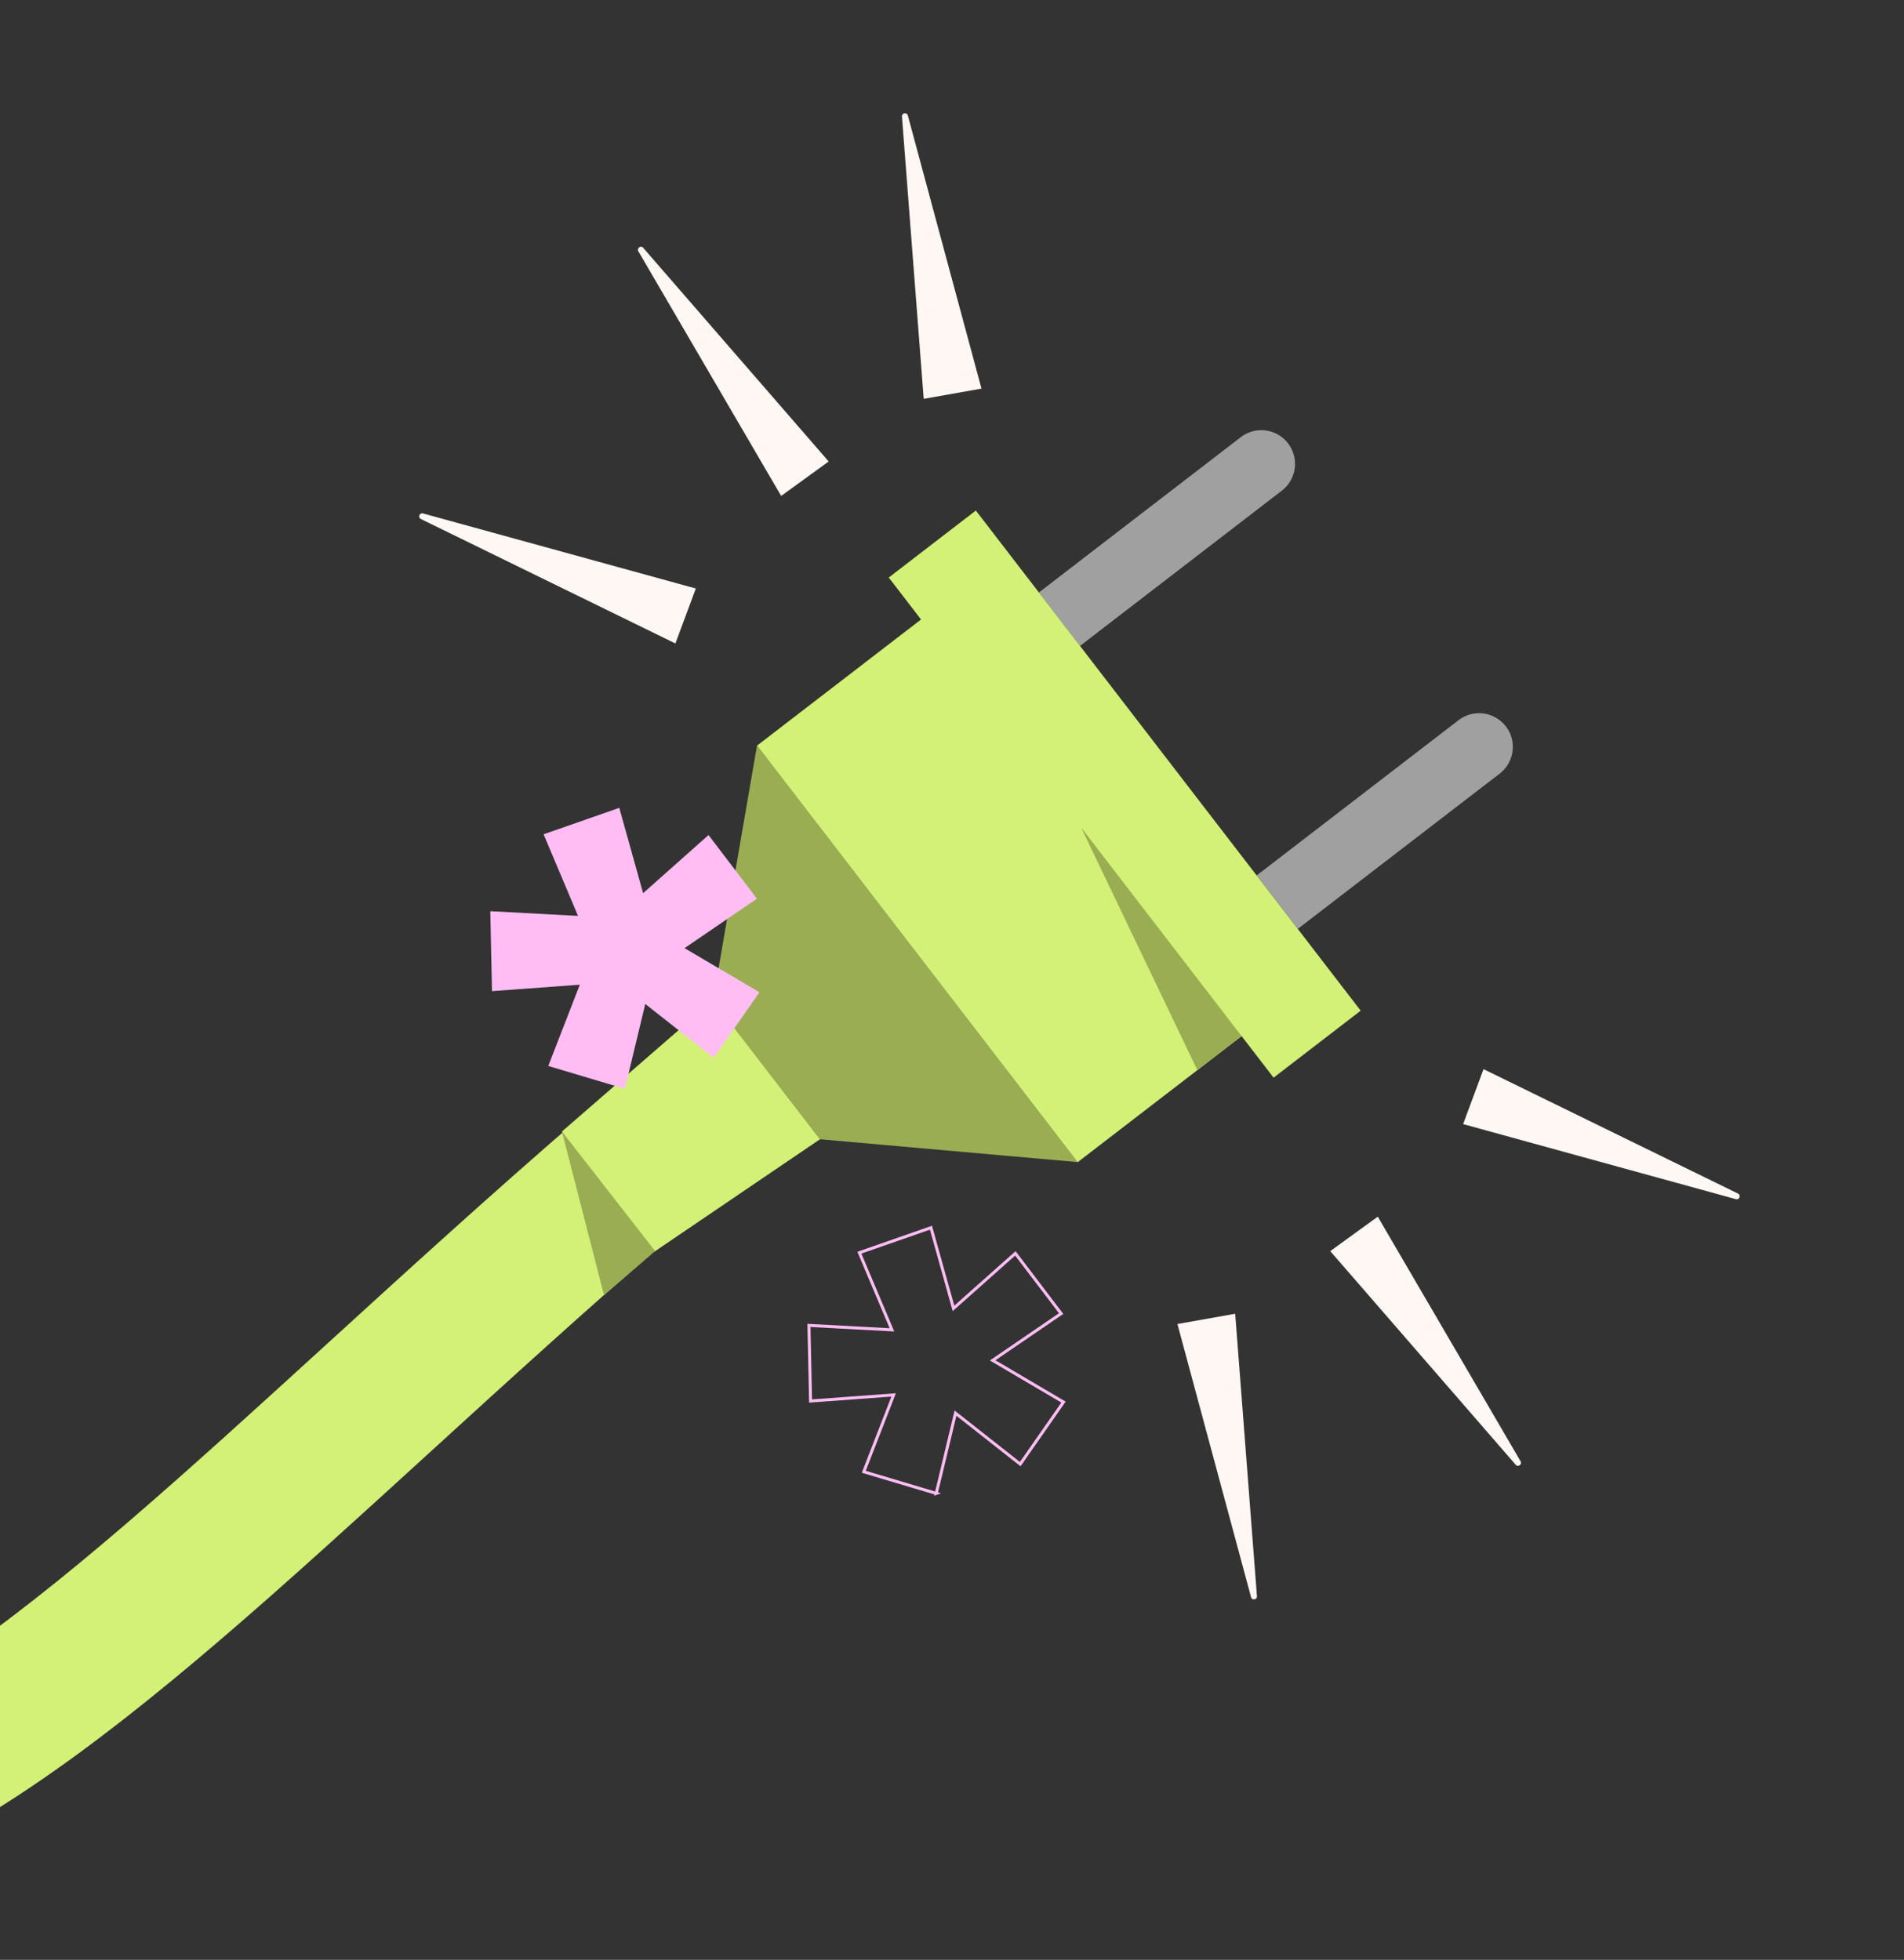 <?xml version="1.0" encoding="UTF-8"?> <svg xmlns="http://www.w3.org/2000/svg" width="508" height="523" viewBox="0 0 508 523" fill="none"><rect x="0" y="0" width="508" height="523" fill="#333333" stroke="none"/><g clip-path="url(#clip0_2881_268)"><path d="M-359.792 945.191C-364.635 946.881 -369.578 948.501 -374.635 950.065C-444.065 971.514 -543.881 960.59 -641.641 920.815C-700.845 896.731 -759.05 862.585 -814.641 819.33C-877.66 770.299 -937.223 709.534 -991.672 638.722L-960.075 614.422C-907.685 682.552 -850.518 740.912 -790.16 787.874C-737.463 828.878 -682.44 861.19 -626.62 883.892C-578.488 903.474 -531.212 915.442 -486.123 919.478C-459.426 921.863 -420.447 922.503 -386.405 911.976C-345.753 899.417 -313.67 882.7 -291.032 862.289C-270.52 843.796 -258.794 823.074 -256.168 800.709C-249.604 744.749 -300.17 680.569 -394.925 624.61C-435.137 600.866 -464.622 573.197 -482.539 542.38C-499.056 513.998 -505.462 482.87 -501.069 452.368C-496.616 421.401 -481.55 392.162 -457.519 367.823C-434.772 344.779 -404.999 327.724 -373.684 319.823C-343.062 312.089 -311.744 313.115 -283.097 322.784C-251.003 333.623 -223.311 354.514 -200.802 384.893C-179.182 414.057 -159.385 435.151 -140.256 449.382C-123.374 461.94 -107.389 468.805 -91.396 470.351C-68.781 472.541 -44.162 464.085 -13.939 443.738C16.283 423.391 49.272 393.277 87.469 358.422C108.595 339.142 130.443 319.198 154.593 298.323L180.669 328.484C156.92 349.018 135.278 368.763 114.345 387.869C74.987 423.797 40.989 454.814 8.323 476.809C-29.995 502.608 -62.902 513.173 -95.242 510.036C-141.131 505.591 -184.852 473.369 -232.827 408.633C-250.407 384.912 -271.612 368.736 -295.851 360.558C-317.221 353.348 -340.755 352.623 -363.93 358.478C-388.284 364.627 -411.447 377.892 -429.151 395.839C-447.155 414.082 -458.382 435.593 -461.617 458.065C-468.543 506.133 -437.66 553.099 -374.662 590.295C-319.882 622.639 -278.392 657.694 -251.327 694.479C-224.381 731.105 -212.364 769.447 -216.58 805.373C-220.316 837.181 -236.827 867.104 -264.336 891.916C-288.352 913.571 -320.424 931.47 -359.795 945.213L-359.792 945.191Z" fill="#D2F176"></path><path d="M343.659 118.308C340.631 114.365 334.981 113.626 331.043 116.664L277.173 158.112L288.146 172.373L342.015 130.924C345.957 127.896 346.687 122.25 343.659 118.308Z" fill="#A0A0A0"></path><path d="M401.763 193.828C398.738 189.895 393.089 189.155 389.147 192.184L335.283 233.62L346.256 247.88L400.129 206.441C404.058 203.406 404.801 197.766 401.773 193.824L401.763 193.828Z" fill="#A0A0A0"></path><path d="M218.785 304.016L190.245 266.919L201.976 198.935L287.502 310.11L218.785 304.016Z" fill="#9AAD53"></path><path d="M257.344 156.383L201.99 198.968L287.521 310.144L342.875 267.559L257.344 156.383Z" fill="#D2F176"></path><path d="M260.363 136.24L237.124 154.118L339.801 287.582L363.04 269.704L260.363 136.24Z" fill="#D2F176"></path><path d="M174.593 334.016L149.928 301.953L190.245 266.919L218.785 304.016L174.593 334.016Z" fill="#D2F176"></path><path d="M149.929 301.953L174.794 333.861L161.158 345.622L149.929 301.953Z" fill="#9AAD53"></path><path d="M288.479 220.873L331.236 276.457L319.45 285.539L288.479 220.873Z" fill="#9AAD53"></path><path d="M248.658 327.1L248.773 327.511L254.611 348.425L270.961 333.885L271.222 334.229L283.692 350.625L265.589 362.997L284.324 374.029L272.284 391.282L255.175 377.806L250.272 398.245L251.103 398.493L249.235 399.145L249.318 398.795L230.348 393.138L229.933 393.014L237.825 372.689L215.874 374.298L215.423 353.272L237.362 354.447L228.919 334.441L228.753 334.048L248.658 327.1ZM238.598 355.315L216.24 354.116L216.656 373.438L239.029 371.799L230.992 392.495L249.504 398.016L254.689 376.406L272.113 390.129L283.174 374.28L264.099 363.048L282.546 350.44L270.846 335.057L254.186 349.875L248.117 328.137L229.822 334.523L238.598 355.315Z" fill="#FFBDF4"></path><path d="M166.732 290.558L146.279 284.458L154.702 262.771L131.269 264.489L130.814 243.158L154.225 244.412L145.035 222.634L165.23 215.585L171.588 238.352L189.039 222.834L201.957 239.815L182.639 253.019L202.634 264.787L190.42 282.29L172.162 267.914L166.722 290.562L166.732 290.558Z" fill="#FFBDF4"></path><path d="M208.428 132.338L221.098 123.149L171.613 66.132C170.976 65.401 169.833 66.224 170.316 67.061L208.419 132.341L208.428 132.338Z" fill="#FFF7F3"></path><path d="M180.2 171.721L185.648 157.046L112.86 137.015C111.924 136.759 111.43 138.075 112.299 138.503L180.197 171.711L180.2 171.721Z" fill="#FFF7F3"></path><path d="M246.457 106.438L261.864 103.697L242.216 30.811C241.963 29.872 240.575 30.113 240.648 31.083L246.451 106.451L246.457 106.438Z" fill="#FFF7F3"></path><path d="M367.588 324.681L354.919 333.869L404.404 390.886C405.04 391.617 406.183 390.795 405.7 389.957L367.598 324.677L367.588 324.681Z" fill="#FFF7F3"></path><path d="M395.816 285.298L390.368 299.973L463.156 320.004C464.092 320.26 464.586 318.943 463.717 318.516L395.819 285.307L395.816 285.298Z" fill="#FFF7F3"></path><path d="M329.55 350.584L314.143 353.324L333.791 426.211C334.044 427.15 335.432 426.909 335.359 425.939L329.556 350.571L329.55 350.584Z" fill="#FFF7F3"></path></g><defs><clipPath id="clip0_2881_268"><rect width="508" height="523" fill="white"></rect></clipPath></defs></svg> 